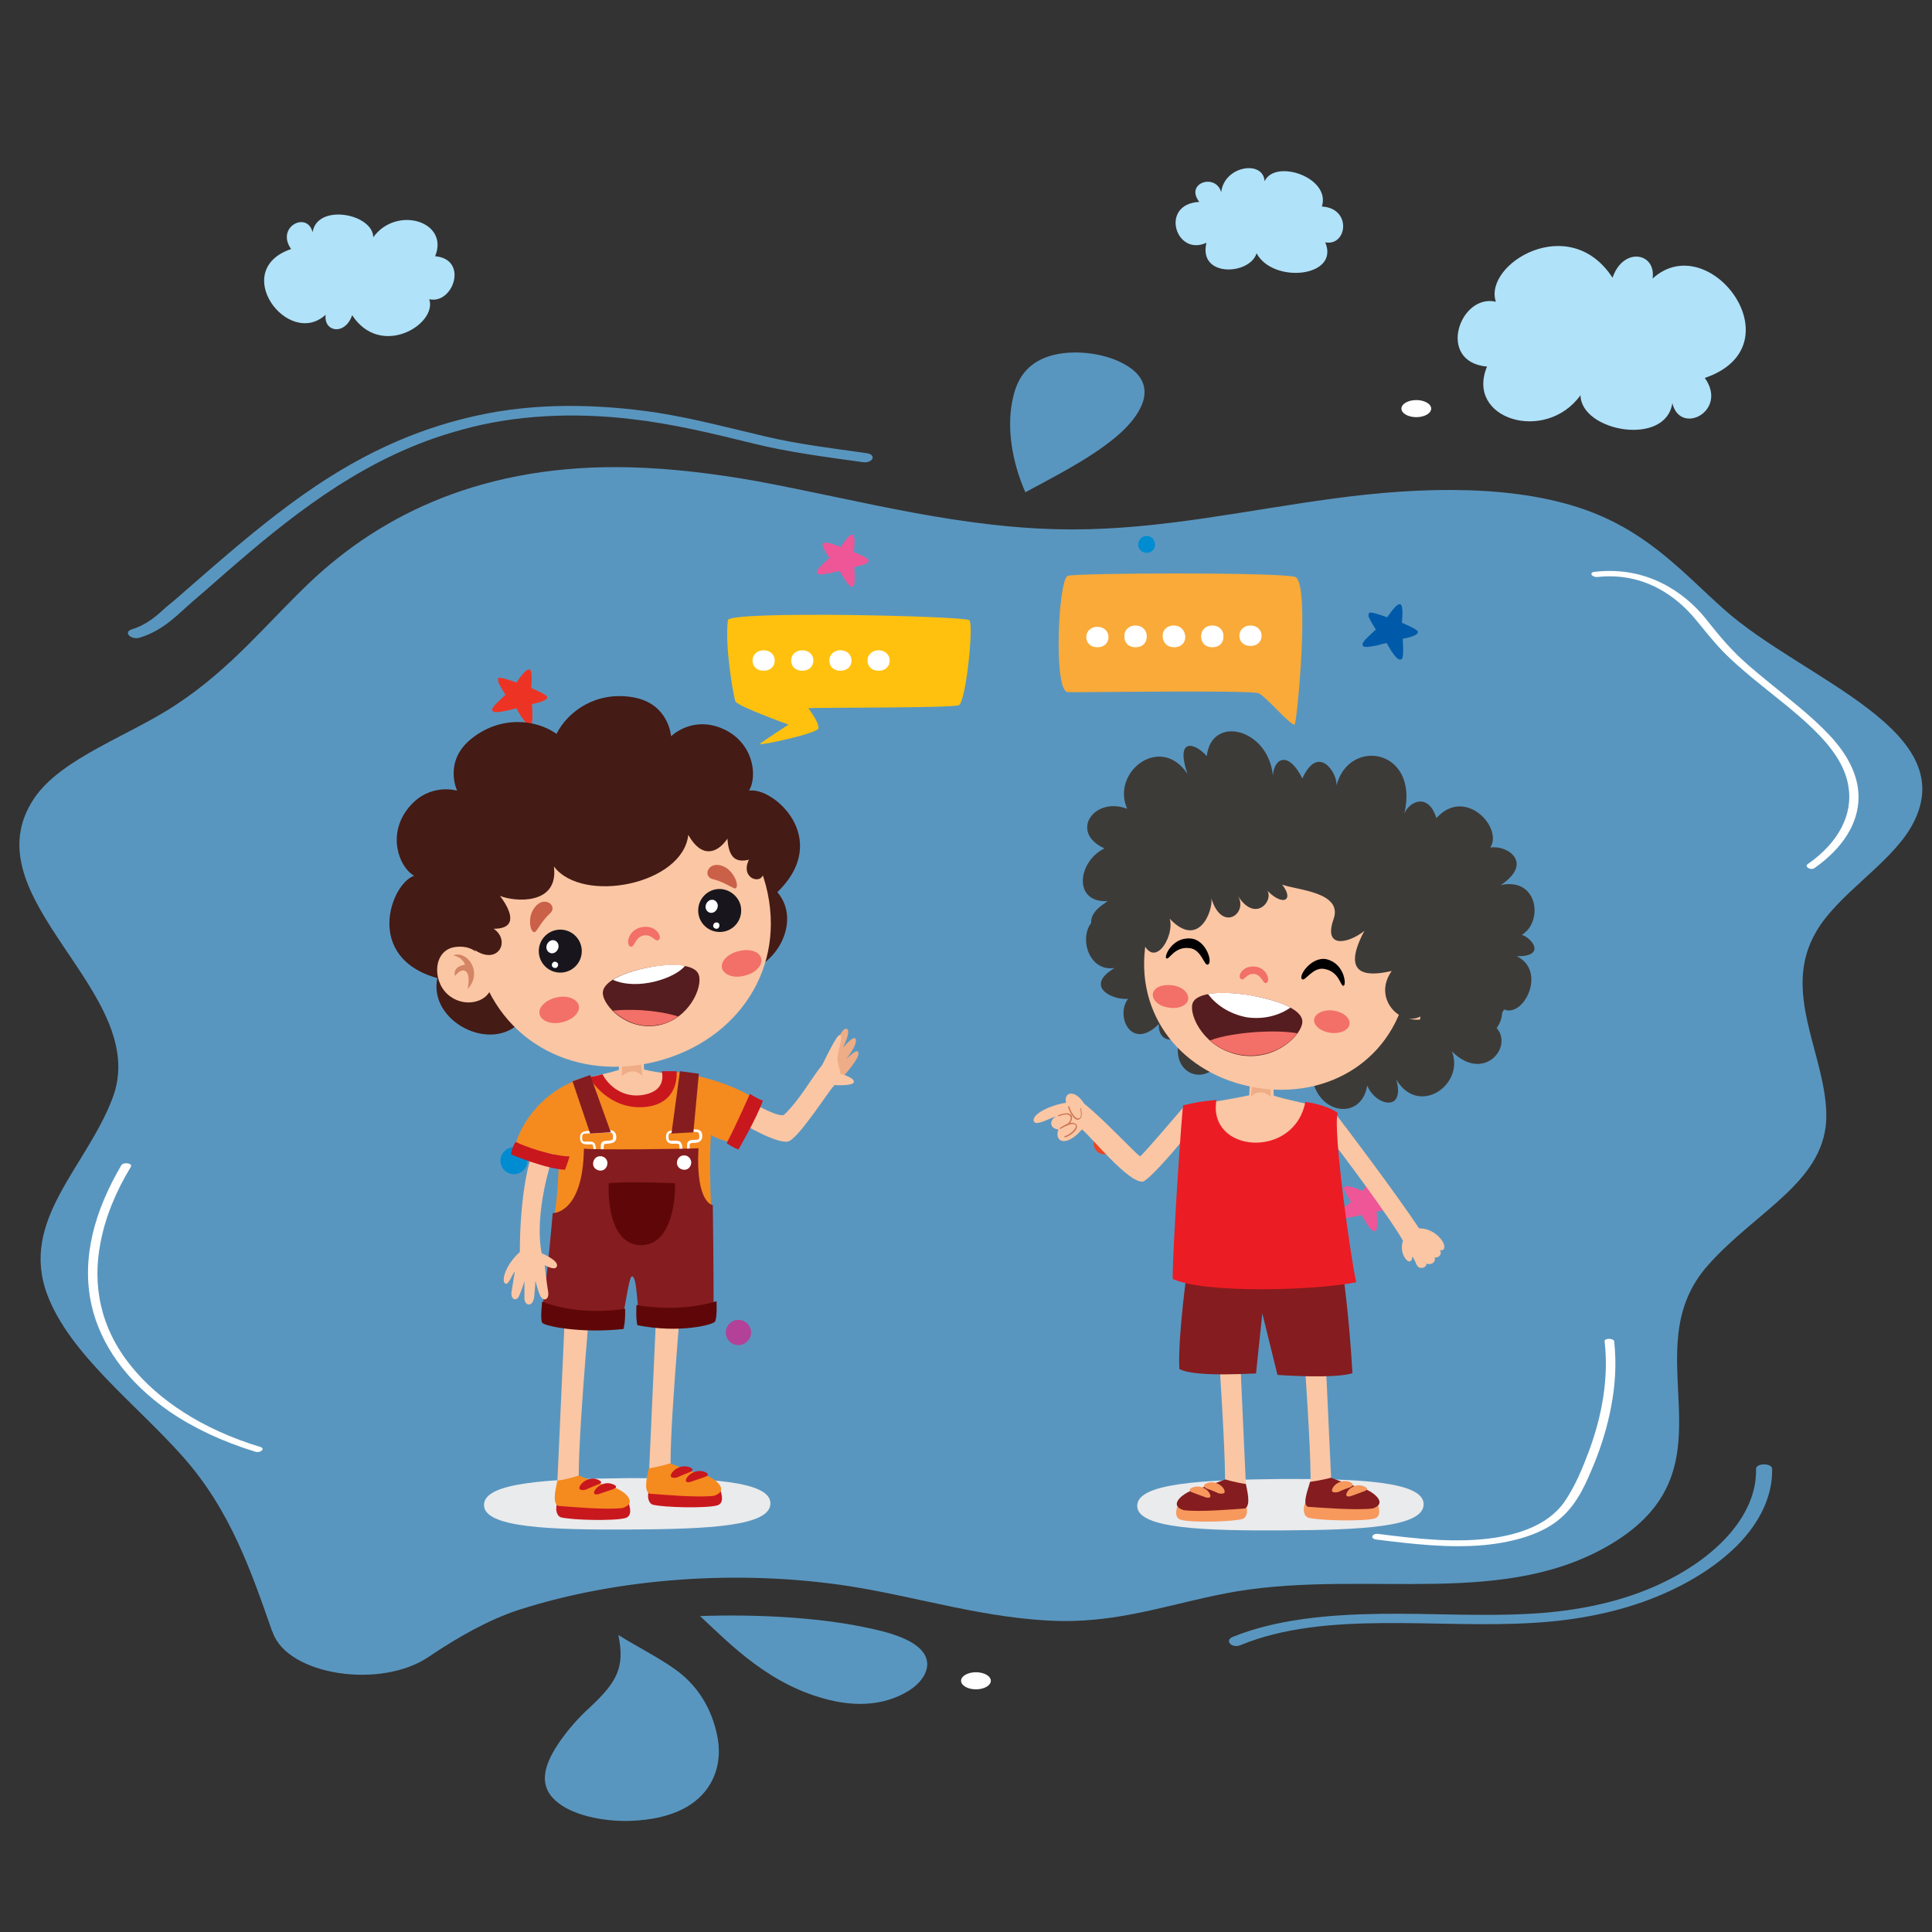 <?xml version="1.0" encoding="utf-8"?>
<!-- Generator: Adobe Illustrator 24.1.2, SVG Export Plug-In . SVG Version: 6.00 Build 0)  -->
<svg version="1.1" id="Layer_1" xmlns="http://www.w3.org/2000/svg" xmlns:xlink="http://www.w3.org/1999/xlink" x="0px" y="0px"
	 viewBox="0 0 400 400" style="enable-background:new 0 0 400 400;" xml:space="preserve">
<rect x="0" y="0" width="400" height="400" fill="#333333" stroke="none"/>
<style type="text/css">
	.st0{display:none;}
	.st1{display:inline;}
	.st2{fill:none;stroke:#DE3B00;stroke-miterlimit:10;}
	.st3{fill:none;stroke:#DE3B00;stroke-width:1;stroke-miterlimit:9.999;}
	.st4{fill:#5996BF;}
	.st5{fill:#FFFFFF;}
	.st6{fill:#B0E2F9;}
	.st7{fill:#EE4423;}
	.st8{fill:#B34197;}
	.st9{fill:#008CD1;}
	.st10{fill:#FCB813;}
	.st11{fill:#EE5697;}
	.st12{fill:#005AA9;}
	.st13{fill:#ED3424;}
	.st14{fill:#EAEBEC;}
	.st15{fill:#F9AA38;}
	.st16{fill:#EEAD86;}
	.st17{fill:#FBC6A4;}
	.st18{fill:#C9171E;}
	.st19{fill:#F58A1F;}
	.st20{fill:#851C1F;}
	.st21{fill:#5F0708;}
	.st22{fill:#441B15;}
	.st23{fill:#D48565;}
	.st24{fill:#F27067;}
	.st25{fill:#551D1F;}
	.st26{fill:#18161C;}
	.st27{fill:#CA6048;}
	.st28{fill:#FFC10E;}
	.st29{fill:#CE7754;}
	.st30{fill:#F7985D;}
	.st31{fill:#EC1C24;}
	.st32{fill:#3D3B38;}
</style>
<g id="Layer_1_1_" class="st0">
	<g class="st1">
		<path class="st2" d="M310.1,199.6c7,21.3,13.3,43.1,13.4,65.5s-6.4,45.6-22,61.7"/>
		<path class="st2" d="M127.6,90.3C87.5,119,61.9,166.8,60.2,216"/>
		<circle class="st2" cx="292.4" cy="30.4" r="5.2"/>
		<circle class="st2" cx="313.2" cy="57.4" r="9.4"/>
		
			<ellipse transform="matrix(0.133 -0.991 0.991 0.133 -251.439 338.99)" class="st3" cx="67.99" cy="313.17" rx="5.2" ry="5.2"/>
		<circle class="st2" cx="208.3" cy="362" r="12.5"/>
	</g>
</g>
<g id="Layer_3">
	<g>
		<path class="st4" d="M130.74,96.76c8.14,0.23,16.9,1.23,26.28,2.92c21.47,4,42.44,9.93,65.02,9.93c18.51,0,36.15-4,54.04-6.39
			c18.01-2.46,38.25-3.08,53.55,2.85c12.21,4.77,19.12,12.78,27.14,19.94c16.41,14.78,50.71,25.32,38.74,45.49
			c-4.57,7.62-15.05,13.7-19.49,21.4c-7.28,12.39,1.85,25.17,2.1,37.72c0.25,13.85-14.31,19.86-24.43,31.25
			c-16.04,17.93,6.17,41.26-19.25,57.27c-22.46,14.09-50.71,5.85-78.22,10.31c-12.46,2.08-23.2,6.39-36.64,6.16
			c-15.18-0.31-29.49-5-43.92-7.24c-22.7-3.46-47.62-1.69-68.23,4.93c-6.17,2-12.58,5.62-18.51,9.62
			c-9.99,6.93-29.36,3.93-32.45-4.93c0-0.08,0-0.15-0.12-0.23c-4.32-12.32-8.64-25.17-18.63-36.33
			c-9.75-10.93-23.2-21.01-27.88-33.25c-5.92-15.47,8.02-26.48,13.45-40.79c8.39-21.94-30.23-41.41-16.16-62.19
			c5.68-8.31,19.62-12.85,29.36-19.32c11.35-7.47,18.63-16.7,27.51-25.17C79.05,106.38,100.39,95.91,130.74,96.76z"/>
		<path class="st4" d="M58.93,156.18c16.16-12.08,20.11-29.94,42.2-38.33c13.82-5.23,31.59-5.39,47.75-3.69
			c16.16,1.69,31.83,5.08,48.12,6.23c29.12,2.08,58.24-3,87.6-4c18.14-0.62,38.12,0.92,50.34,8.7
			c10.73,6.85,12.83,17.09,23.44,24.09c5.18,3.39,12.21,5.93,15.92,9.93c5.06,5.62,1.97,12.7-3.33,18.24
			c-5.31,5.62-12.58,10.62-16.16,16.63c-7.77,12.78,2.1,27.71-6.42,40.33c-4.81,7.08-14.93,12.55-20.36,19.47
			c-7.28,9.31-5.31,20.01-5.8,30.25c-0.49,10.24-5.18,21.63-20.36,26.86c-13.08,4.46-29.73,2.85-44.17,5.54
			c-10.61,2-19.99,6.23-30.97,6.7c-11.72,0.46-22.46-3.46-33.68-5.46c-32.08-5.93-68.35,3.62-100.18-2.77
			c-16.16-3.23-29.36-10.31-40.72-17.78c-11.72-7.77-22.58-16.7-24.55-27.02c-2.84-14.62,12.46-28.32,15.18-42.95
			c2.59-14.24-9.87-25.48-12.46-38.95C27.6,173.65,45.36,166.26,58.93,156.18z"/>
		<g>
			<g>
				<path class="st5" d="M330.74,119.46c9.87-1.08,16.66,4.31,20.36,8.85c1.85,2.23,3.58,4.46,5.68,6.62
					c1.85,1.92,3.95,3.69,6.05,5.46c8.27,6.85,18.51,13.7,19.86,22.4c0.99,5.77-1.97,11.62-8.39,16.09
					c-0.86,0.54,0.62,1.39,1.36,0.85c5.92-4.16,9.13-9.31,9.13-14.7c0-4.54-2.34-8.93-6.05-12.85c-3.82-4.08-8.64-7.7-13.2-11.47
					c-2.34-1.92-4.69-3.85-6.66-5.93c-2.22-2.23-4.07-4.62-5.92-6.93c-4.19-5.08-11.84-10.7-22.7-9.47
					C328.89,118.46,329.51,119.54,330.74,119.46L330.74,119.46z"/>
			</g>
		</g>
		<g>
			<g>
				<path class="st5" d="M332.22,277.71c0.86,7.54-0.49,15.24-3.21,22.63c-1.36,3.62-2.84,7.31-5.18,10.7
					c-2.71,3.77-7.4,6.23-14.19,7.31c-8.02,1.23-16.41,0.23-24.31-0.77c-1.23-0.15-1.73,0.92-0.49,1.15
					c7.4,0.92,15.05,1.85,22.58,1.15c6.29-0.62,12.09-2.39,15.67-5.54c3.7-3.23,5.31-7.39,6.91-11.16c1.6-3.93,2.84-8,3.58-12.01
					c0.86-4.46,1.11-8.93,0.62-13.47C334.07,277.02,332.1,277.02,332.22,277.71L332.22,277.71z"/>
			</g>
		</g>
		<g>
			<g>
				<path class="st5" d="M25.13,241.23c-5.43,9.24-8.39,19.17-6.17,29.02c1.85,8.08,7.16,15.78,16.16,22.01
					c4.94,3.39,10.98,6.23,17.77,8.31c1.11,0.31,2.1-0.69,0.99-1c-11.97-3.62-21.1-9.7-26.77-16.78
					c-6.42-7.93-8.02-16.86-6.29-25.55c0.99-5.31,3.21-10.62,6.29-15.7C27.47,240.84,25.62,240.54,25.13,241.23L25.13,241.23z"/>
			</g>
		</g>
		<g>
			<g>
				<path class="st4" d="M28.95,132.01c5.06-1.54,8.02-5,11.1-7.62c3.08-2.62,6.05-5.31,9.13-7.93
					c6.42-5.54,13.08-10.93,20.73-15.86c7.4-4.7,15.67-8.93,25.66-11.62c10.98-3.08,23.2-3.62,35.04-2.23c8.76,1,16.9,3,25.05,5
					c7.4,1.85,15.18,2.85,22.95,3.93c2.1,0.31,2.96-1.54,0.86-1.85c-7.03-1-14.19-1.85-20.97-3.46c-7.53-1.77-14.68-3.69-22.46-4.93
					c-12.34-1.85-25.29-2.08-37.38,0.62c-21.1,4.62-36.03,15.78-48.74,26.32c-3.58,3-7.03,6-10.49,9.01
					c-1.6,1.39-3.21,2.85-4.94,4.23c-1.97,1.77-3.95,3.69-7.28,4.7C25.5,130.93,27.1,132.55,28.95,132.01L28.95,132.01z"/>
			</g>
		</g>
		<ellipse class="st5" cx="202.06" cy="347.99" rx="3.08" ry="1.77"/>
		<ellipse class="st5" cx="293.23" cy="84.6" rx="3.08" ry="1.77"/>
		<g>
			<g>
				<path class="st4" d="M256.84,340.6c17.77-7.31,40.84-3.31,60.83-4.62c9.13-0.54,17.77-2.31,25.29-5.39
					c6.79-2.77,12.58-6.47,16.78-10.7c4.69-4.77,7.28-10.24,7.16-15.78c0-1.23-3.33-1.23-3.33,0c0.25,9.54-8.27,18.86-21.47,24.55
					c-7.16,3.08-15.55,4.85-24.31,5.39c-10.73,0.69-21.47-0.08-32.2,0.08c-10.61,0.15-21.47,1.15-30.35,4.77
					C253.38,339.67,255.11,341.37,256.84,340.6L256.84,340.6z"/>
			</g>
		</g>
		<path class="st4" d="M236.6,83.29c1.11-3.31-0.12-6.62-6.05-8.93c-3.7-1.39-8.88-1.92-13.08-0.69c-5.18,1.54-6.91,5.23-7.65,8.31
			c-1.6,6.31-0.25,13.78,2.47,19.94C221.55,96.91,234.01,90.75,236.6,83.29z"/>
		<path class="st4" d="M147.03,369.38c-2.47,4.16-7.53,7.31-16.66,7.62c-5.68,0.15-12.09-1.23-15.3-4.16
			c-4.19-3.69-1.73-8.47,0.74-12.16c1.73-2.46,3.82-4.93,6.29-7.16c5.8-5.39,7.28-8.47,5.92-15.01c3.82,2.39,8.14,4.54,11.72,7.08
			c5.55,3.93,8.02,9.47,8.88,14.47C149.13,363.07,148.76,366.46,147.03,369.38z"/>
		<path class="st4" d="M171.83,351.99c5.43,1.31,11.23,1.15,16.16-1.85c3.08-1.85,4.81-4.77,3.58-7.31
			c-1.6-3.31-7.53-4.93-12.58-5.93c-10.36-2.16-23.2-2.69-34.05-2.31C151.59,340.83,159.61,349.06,171.83,351.99z"/>
	</g>
</g>
<g id="Layer_2_1_">
	<g>
		<g>
			<g>
				<path class="st6" d="M307.87,75.9c-10.55-0.96-5.67-15.18,1.83-13.43c-2.62-7.76,15.18-18.75,24.16-4.97
					c2.18-6.45,9.07-5.23,8.29,0.17c11.77-10.73,30.26,13.95,10.81,20.58c4.88,6.8-5.06,12.04-6.72,5.23
					c-1.4,9.07-18.93,5.84-19.01-1.66C319.99,91.86,303.33,86.8,307.87,75.9z"/>
				<path class="st6" d="M90.09,53.05c6.98,0.61,3.75,10.03-1.22,8.9c1.74,5.15-10.03,12.38-15.96,3.31
					c-1.48,4.27-5.93,3.49-5.49-0.09c-7.76,7.06-19.97-9.24-7.15-13.61c-3.23-4.54,3.31-7.94,4.45-3.49
					c0.96-6.02,12.47-3.84,12.56,1.05C82.07,42.5,93.06,45.81,90.09,53.05z"/>
				<path class="st6" d="M273.68,42.76c6.28,0.35,5.23,8.29,0.7,7.41c3.05,7.24-10.81,8.63-14.22,2.27
					c-1.4,4.54-12.12,5.06-10.38-2.18c-6.37,2.97-9.77-8.02-1.48-8.46c-3.05-3.92,3.4-6.02,4.54-2.01c0.61-5.49,8.72-6.72,8.98-2.27
					C264,32.82,275.6,36.74,273.68,42.76z"/>
			</g>
			<g>
				<ellipse class="st7" cx="228.68" cy="236.73" rx="2.27" ry="2.27"/>
				<path class="st8" d="M150.27,275.71c-0.09,1.48,1.05,2.7,2.44,2.79s2.7-1.05,2.79-2.44c0.09-1.48-1.05-2.7-2.44-2.79
					C151.58,273.18,150.36,274.31,150.27,275.71z"/>
				<path class="st9" d="M103.61,240.13c-0.09,1.57,1.13,2.88,2.62,2.97c1.57,0.09,2.88-1.13,2.97-2.62
					c0.09-1.57-1.13-2.88-2.62-2.97C105.01,237.42,103.7,238.64,103.61,240.13z"/>
				<path class="st10" d="M99.86,169.22c-0.09,1.66,1.22,3.14,2.88,3.23c1.66,0.09,3.14-1.22,3.23-2.88s-1.22-3.14-2.88-3.23
					S99.95,167.56,99.86,169.22z"/>
				<path class="st9" d="M235.65,112.62c-0.09,0.96,0.7,1.83,1.66,1.83c0.96,0.09,1.83-0.7,1.83-1.66c0-0.96-0.7-1.83-1.66-1.83
					C236.53,110.88,235.74,111.66,235.65,112.62z"/>
				<path class="st11" d="M261.21,239.25c-0.09,0.96,0.7,1.83,1.66,1.83c0.96,0.09,1.83-0.7,1.83-1.66c0-0.96-0.7-1.83-1.66-1.83
					C262.08,237.51,261.3,238.29,261.21,239.25z"/>
				<path class="st11" d="M170.68,112.36c0.44-0.17,2.01,0.35,3.4,0.87c0.17-0.26,0.44-0.7,0.78-1.13c0.96-1.22,1.31-1.4,1.57-1.4
					s0.7,0.09,0.35,3.58c3.05,1.31,3.05,1.57,3.05,1.83c0,0.17,0,0.7-2.97,1.31c0.26,3.75-0.09,3.84-0.26,4.01
					c-0.44,0.17-0.96-0.26-1.83-1.66c-0.35-0.61-0.78-1.22-0.96-1.57c-0.35,0.09-1.13,0.26-1.92,0.44
					c-1.74,0.35-2.27,0.35-2.53,0.17c-0.09-0.09-0.09-0.09-0.17-0.17c-0.17-0.35,0-0.7,1.31-2.01c0.52-0.44,0.96-0.87,1.22-1.13
					c-0.17-0.26-0.44-0.61-0.7-1.05c-0.78-1.4-0.78-1.66-0.7-1.83C170.42,112.53,170.51,112.45,170.68,112.36z"/>
				<path class="st12" d="M283.54,126.84c0.44-0.17,2.18,0.44,3.66,0.96c0.17-0.26,0.52-0.7,0.87-1.22c1.05-1.31,1.4-1.48,1.74-1.48
					c0.26,0,0.78,0.09,0.44,3.84c3.31,1.4,3.31,1.74,3.31,1.92s0,0.78-3.14,1.4c0.26,4.01-0.09,4.19-0.35,4.27
					c-0.52,0.17-1.05-0.35-2.01-1.74c-0.44-0.7-0.78-1.31-0.96-1.66c-0.44,0.09-1.22,0.26-2.09,0.52c-1.83,0.35-2.44,0.35-2.7,0.17
					c-0.09-0.09-0.09-0.09-0.17-0.17c-0.17-0.35,0-0.78,1.4-2.09c0.52-0.52,1.05-0.96,1.31-1.22c-0.17-0.26-0.44-0.7-0.7-1.13
					c-0.87-1.48-0.87-1.74-0.78-2.01C283.36,127.01,283.45,126.92,283.54,126.84z"/>
				<path class="st13" d="M103.26,140.35c0.44-0.17,2.18,0.44,3.66,0.96c0.17-0.26,0.52-0.7,0.87-1.22c1.05-1.31,1.4-1.48,1.74-1.48
					c0.26,0,0.78,0.09,0.44,3.84c3.31,1.4,3.31,1.74,3.31,1.92c0,0.17,0,0.78-3.14,1.4c0.26,4.01-0.09,4.19-0.26,4.27
					c-0.52,0.17-1.05-0.35-2.01-1.74c-0.44-0.7-0.78-1.31-0.96-1.66c-0.44,0.09-1.22,0.35-2.09,0.52c-1.83,0.35-2.44,0.35-2.7,0.17
					c-0.09-0.09-0.09-0.09-0.17-0.17c-0.17-0.35,0-0.78,1.4-2.09c0.52-0.52,1.05-0.96,1.31-1.22c-0.17-0.26-0.44-0.7-0.7-1.13
					c-0.87-1.4-0.87-1.74-0.78-2.01C103,140.44,103.09,140.35,103.26,140.35z"/>
				<path class="st11" d="M278.65,245.62c0.44-0.17,2.09,0.35,3.49,0.96c0.17-0.26,0.44-0.7,0.78-1.13c0.96-1.31,1.4-1.4,1.66-1.4
					s0.7,0.09,0.35,3.66c3.14,1.31,3.14,1.66,3.14,1.83s0,0.7-3.05,1.31c0.26,3.84-0.09,3.92-0.26,4.01
					c-0.44,0.17-1.05-0.26-1.92-1.74c-0.44-0.61-0.78-1.31-0.96-1.57c-0.35,0.09-1.22,0.26-2.01,0.44
					c-1.74,0.35-2.35,0.35-2.62,0.17c-0.09,0-0.09-0.09-0.17-0.17c-0.17-0.35,0-0.78,1.31-2.01c0.52-0.44,0.96-0.87,1.31-1.13
					c-0.17-0.26-0.44-0.7-0.7-1.13c-0.78-1.4-0.78-1.66-0.78-1.92C278.48,245.8,278.56,245.71,278.65,245.62z"/>
				<path class="st11" d="M115.21,265.16c0.44-0.17,2.09,0.44,3.49,0.87c0.17-0.26,0.44-0.7,0.78-1.13c0.96-1.31,1.4-1.4,1.66-1.4
					s0.7,0.09,0.35,3.66c3.14,1.31,3.14,1.66,3.14,1.83s0,0.7-2.97,1.31c0.26,3.84-0.09,3.92-0.26,4.01
					c-0.44,0.17-1.05-0.26-1.92-1.74c-0.44-0.61-0.78-1.31-0.96-1.57c-0.35,0.09-1.13,0.26-2.01,0.44
					c-1.74,0.35-2.35,0.35-2.62,0.17c-0.09,0-0.09-0.09-0.17-0.17c-0.17-0.35,0-0.78,1.31-2.01c0.52-0.44,1.05-0.87,1.31-1.13
					c-0.17-0.26-0.44-0.7-0.7-1.13c-0.78-1.4-0.78-1.74-0.78-1.92C114.95,265.24,115.04,265.16,115.21,265.16z"/>
				<path class="st10" d="M273.07,267.6c0.35,0.26,0.78,2.01,1.05,3.49c0.35,0,0.87,0,1.4,0.09c1.57,0.17,1.92,0.44,2.01,0.7
					c0.09,0.26,0.26,0.7-2.88,2.27c0.52,3.31,0.26,3.49,0.09,3.66c-0.17,0.17-0.61,0.35-2.7-1.92c-3.14,2.18-3.4,2.01-3.58,1.83
					c-0.44-0.26-0.26-1.05,0.44-2.53c0.35-0.7,0.7-1.31,0.87-1.66c-0.26-0.26-0.87-0.87-1.4-1.48c-1.22-1.31-1.48-1.83-1.48-2.09
					c0-0.09,0-0.17,0.09-0.17c0.17-0.35,0.61-0.44,2.44,0.09c0.7,0.17,1.31,0.35,1.66,0.52c0.09-0.26,0.35-0.7,0.61-1.13
					c0.78-1.4,1.05-1.57,1.22-1.66C272.89,267.42,272.98,267.51,273.07,267.6z"/>
			</g>
		</g>
	</g>
</g>
<path class="st14" d="M235.45,311.79c0,4.71,13.95,5.15,30.26,5.06c16.4-0.09,29.04-0.7,29.04-5.41c0-4.71-13.34-5.32-29.65-5.23
	C248.79,306.38,235.36,307.08,235.45,311.79z"/>
<g>
	<path class="st15" d="M268.03,150.01c0.49-0.08,3.28-29.48,0.12-30.56c-3.16-1-45.01-0.85-47.08-0.23
		c-1.95,0.62-3.04,23.92,0,24.08c2.07,0.08,37.96-0.46,39.54,0.23C262.19,144.3,267.18,150.24,268.03,150.01z"/>
</g>
<g>
	<path class="st14" d="M100.21,311.61c0,4.71,13.95,5.15,30.26,5.06c16.4-0.09,29.04-0.7,29.04-5.41c0-4.71-13.34-5.32-29.65-5.23
		C113.47,306.2,100.12,306.9,100.21,311.61z"/>
	<g>
		<g>
			<g>
				<path class="st16" d="M171.81,225.44l2.88-2.7c0,0,3.92-4.27,2.88-5.06c-0.44-0.35-2.44,1.66-2.44,1.66s2.79-3.4,1.92-4.36
					c-0.52-0.44-2.53,1.92-2.53,1.92s1.57-3.05,0.96-3.75c-0.87-0.96-2.18,2.44-2.18,2.44l-4.62,7.85L171.81,225.44z"/>
				<path class="st17" d="M174.08,214.45c0.35,0.61-0.52,2.62-0.7,4.8c0,0.78,0.52,2.01,0.61,3.05c0,0,2.97,0.78,2.79,1.74
					c-0.17,0.87-4.01,0.61-4.01,0.61c-1.48,1.57-7.59,11.34-9.68,11.69c-2.35,0.44-9.33-3.58-9.86-4.1c0-0.35,2.09-3.66,2.27-4.01
					c1.22,0.61,6.02,3.31,6.89,2.53c3.31-3.23,5.58-7.5,7.85-10.29C173.03,214.8,173.73,213.84,174.08,214.45z"/>
			</g>
			<g>
				<path class="st17" d="M141.2,266.96c0,0-3.14,34.71-2.18,38.72c-2.01,1.48-4.62-1.4-4.62-1.4l1.66-36.72L141.2,266.96z"/>
				<g>
					<g>
						<path class="st18" d="M134.75,307.86c-0.78,0.87-0.87,3.14,0.35,3.66c2.44,0.61,11.08,0.78,13.34,0.17
							c2.35-0.61,0-4.71,0-4.71L134.75,307.86z"/>
						<path class="st19" d="M134.31,304.02c-0.17,1.13-1.22,4.54,0.17,5.23c2.53,0.17,9.77,0.87,13.34,0.44
							c3.66-1.22-0.35-4.1-2.44-4.45c-2.18-0.44-6.63-2.27-6.63-2.27S136.84,303.59,134.31,304.02z"/>
					</g>
					<path class="st18" d="M141.81,303.59c-1.13-0.09-2.53,0.78-2.88,1.66c-0.35,0.87,0.87,0.78,1.31,0.61
						c0.44-0.17,1.13-0.52,2.53-1.05C144.25,304.28,142.77,303.59,141.81,303.59z"/>
					<path class="st18" d="M144.95,304.55c-1.13-0.09-2.53,0.78-2.88,1.66c-0.35,0.87,0.7,0.7,1.13,0.52
						c0.44-0.17,1.31-0.44,2.79-0.96C147.39,305.24,145.82,304.55,144.95,304.55z"/>
				</g>
			</g>
			<g>
				<path class="st17" d="M122.19,269.57c0,0-3.14,34.71-2.18,38.72c-2.01,1.48-4.62-1.4-4.62-1.4l1.66-36.72L122.19,269.57z"/>
				<g>
					<g>
						<path class="st18" d="M115.74,310.48c-0.78,0.87-0.87,3.14,0.35,3.66c2.44,0.61,11.08,0.78,13.34,0.17
							c2.35-0.61,0-4.71,0-4.71L115.74,310.48z"/>
						<path class="st19" d="M115.39,306.55c-0.17,1.13-1.22,4.54,0.17,5.23c2.53,0.17,9.77,0.87,13.34,0.44
							c3.66-1.22-0.35-4.1-2.44-4.45c-2.18-0.44-6.63-2.27-6.63-2.27S117.83,306.2,115.39,306.55z"/>
					</g>
					<path class="st18" d="M122.89,306.12c-1.13-0.09-2.53,0.78-2.88,1.66c-0.35,0.87,0.87,0.78,1.31,0.61
						c0.44-0.17,1.13-0.52,2.53-1.05C125.33,306.9,123.76,306.2,122.89,306.12z"/>
					<path class="st18" d="M125.94,307.08c-1.13-0.09-2.53,0.78-2.88,1.66c-0.35,0.87,0.7,0.7,1.13,0.52
						c0.44-0.17,1.31-0.44,2.79-0.96C128.38,307.77,126.9,307.16,125.94,307.08z"/>
				</g>
			</g>
			<g>
				<g>
					<g>
						<g>
							<path class="st17" d="M122.01,223c0,0,3.66-0.7,6.1-1.48c0.17-2.44-0.44-5.23-0.44-5.23l5.23-0.52c0,0,0.44,4.01,0.44,5.67
								c3.31,0.78,6.28,0.96,6.28,0.96s3.23,10.64-8.2,10.47C128.47,232.86,121.67,227.71,122.01,223z"/>
						</g>
					</g>
				</g>
				<path class="st16" d="M128.82,219.69l-0.09,3.14c0,0,2.09-2.18,4.27-0.09c-0.35-3.14-0.44-3.92-0.44-3.92L128.82,219.69z"/>
			</g>
			<g>
				<g>
					<path class="st19" d="M115.65,240.27c-1.4-0.61-5.67-0.35-8.9-3.4c1.05-3.84,4.71-9.68,11.25-12.65
						c2.01-1.31,4.19-1.13,4.54-1.13c1.57,5.23,16.13,7.76,15.96-1.13c3.84-0.09,12.56,2.18,17.18,5.15c0.17,1.05-2.7,7.67-3.4,9.59
						c-1.13-0.17-3.92-0.87-5.06-1.74c-0.52,5.15,0.09,17.01,0.09,17.01c-18.23,0.17-32.88,1.31-32.88,1.31
						C114.86,252.57,115.74,244.89,115.65,240.27z"/>
					<g>
						<path class="st18" d="M152.89,238c0,0,3.75-6.45,5.06-10.12c-1.05-0.35-2.7-1.4-2.7-1.4s-2.7,6.19-4.8,10.2
							C151.67,237.57,152.89,238,152.89,238z"/>
					</g>
					<path class="st18" d="M137.02,221.78c0.35,1.57,0.26,4.36-4.27,4.97c-4.45,0.52-7.15-2.62-8.02-4.36
						c-1.22,0.44-2.79,0.61-2.79,0.61s3.84,6.89,11.6,6.19c7.33-0.7,6.54-7.41,6.54-7.41H137.02z"/>
				</g>
			</g>
			<g>
				<g>
					<path class="st5" d="M124.63,238.35c-0.17,0-0.26-0.09-0.26-0.26c0-0.7,0-1.22,0.17-1.48c0.26-0.35,0.61-0.44,1.31-0.44
						c1.05-0.09,1.13-0.26,1.05-0.87c0-0.78-0.26-0.87-1.05-0.78l-4.36,0.17c-0.78,0-0.96,0.09-0.96,0.87c0,0.7,0.09,0.87,1.13,0.78
						c0.7,0,1.13,0,1.4,0.35c0.26,0.26,0.26,0.78,0.35,1.48c0,0.17-0.09,0.26-0.26,0.26c-0.17,0-0.26-0.09-0.26-0.26
						c0-0.52-0.09-0.96-0.17-1.13c-0.09-0.09-0.35-0.17-0.87-0.09c-0.7,0-1.13-0.09-1.4-0.35c-0.26-0.26-0.35-0.52-0.35-0.96
						c0-0.7,0.09-1.4,1.48-1.48l4.36-0.17c1.4-0.09,1.57,0.7,1.66,1.31c0,0.44,0,0.7-0.26,0.96c-0.26,0.35-0.7,0.44-1.4,0.52
						c-0.52,0-0.78,0.09-0.87,0.17c-0.09,0.17-0.09,0.61-0.09,1.13C124.89,238.18,124.72,238.35,124.63,238.35z"/>
					<polygon class="st20" points="126.46,234.43 122.19,234.69 118.53,223.87 122.19,222.57 					"/>
				</g>
				<g>
					<path class="st5" d="M141.03,238.26c0.17,0,0.26-0.17,0.26-0.26c0-0.7-0.09-1.22-0.35-1.48c-0.26-0.35-0.7-0.35-1.4-0.35
						c-1.05,0.09-1.13-0.09-1.13-0.78c0-0.78,0.17-0.87,0.96-0.87l4.36-0.17c0.78,0,0.96,0,1.05,0.78c0,0.7,0,0.87-1.05,0.87
						c-0.7,0-1.05,0.09-1.31,0.44c-0.26,0.35-0.17,0.78-0.17,1.48c0,0.17,0.17,0.26,0.26,0.26c0.17,0,0.26-0.17,0.26-0.26
						c0-0.52,0-0.96,0.09-1.13c0.09-0.09,0.35-0.17,0.87-0.17c0.7,0,1.13-0.17,1.4-0.52c0.26-0.35,0.26-0.61,0.26-0.96
						c0-0.7-0.26-1.4-1.66-1.31l-4.36,0.17c-1.4,0.09-1.48,0.78-1.48,1.48c0,0.44,0.09,0.7,0.35,0.96c0.26,0.26,0.7,0.44,1.4,0.35
						c0.52,0,0.78,0,0.87,0.09c0.17,0.17,0.17,0.61,0.17,1.13C140.77,238.18,140.85,238.26,141.03,238.26z"/>
					<polygon class="st20" points="139.02,234.69 143.56,234.43 144.69,222.3 140.77,221.78 					"/>
				</g>
				<path class="st20" d="M114.43,251.17c0,0-1.05,12.91-2.18,19.71c1.31,1.13,10.12,4.19,16.31,2.44c0.61-0.17,1.57-9.07,2.27-9.07
					c1.31,0,0.87,8.63,2.09,8.9c6.45,1.31,13.17-0.7,14.83-2.27c0-8.46-0.17-21.37-0.17-21.37s-3.58-0.35-2.97-11.77
					c-3.92,0.17-20.84,0.35-23.72,0.09C120.71,251.35,114.43,251.17,114.43,251.17z"/>
				<path class="st21" d="M139.72,244.98c0.17,1.57-0.09,12.99-7.15,12.82c-6.98-0.26-6.63-11.69-6.54-12.82
					C130.04,244.54,139.72,244.98,139.72,244.98z"/>
				<path class="st21" d="M148.35,269.4c0,0,0.17,3.58-0.35,4.27c-0.52,0.61-7.24,2.44-16.05,0.7c-0.35-1.48-0.17-4.19-0.17-4.19
					S140.16,271.93,148.35,269.4z"/>
				<path class="st21" d="M112.25,269.49c0,0-0.44,3.66,0,4.36c0.44,0.7,7.94,2.27,16.83,1.31c0.44-1.48,0.35-4.19,0.35-4.19
					S120.18,272.63,112.25,269.49z"/>
				<path class="st5" d="M125.76,240.79c0,0.87-0.61,1.57-1.4,1.57c-0.87,0-1.57-0.61-1.57-1.4c0-0.87,0.61-1.57,1.4-1.57
					C125.07,239.31,125.76,240.01,125.76,240.79z"/>
				<path class="st5" d="M143.12,240.62c0,0.87-0.61,1.57-1.4,1.57c-0.87,0-1.57-0.61-1.57-1.4c0-0.87,0.61-1.57,1.4-1.57
					C142.34,239.14,143.03,239.75,143.12,240.62z"/>
			</g>
			<g>
				<g>
					<path class="st17" d="M110.42,238.18c-1.13,2.62-2.79,10.12-2.79,21.02c-3.05,2.79-3.75,5.84-3.14,6.45
						c0.78,0.78,1.57-2.01,2.09-2.35c0,0.09-0.61,3.66-0.7,4.36c-0.09,1.4,1.05,1.83,1.57,0.7c0.44-0.96,1.13-2.97,1.13-3.14
						c0,0.09,0,3.05,0,3.58c0,1.57,1.74,1.92,2.01-0.26c0.17-1.48,0.26-3.4,0.26-3.31c0.09,0.09,0.52,2.09,0.96,2.97
						c0.7,1.48,2.01,0.87,1.66-0.87c-0.26-1.4-0.7-5.41-0.7-5.41s2.18,1.31,2.53,0.26c0.44-1.22-3.14-2.7-3.14-2.7
						s-1.92-7.06,2.44-20.58C113.12,238.79,111.03,238.53,110.42,238.18z"/>
				</g>
			</g>
			<g>
				<g>
					<path class="st18" d="M105.88,239.05c0,0,7.15,2.97,11.08,3.14c0.44-0.96,0.96-2.79,0.96-2.79c-1.74,0.09-6.8-0.96-11.16-2.97
						C105.97,237.57,105.71,239.05,105.88,239.05z"/>
				</g>
			</g>
		</g>
		<g>
			<path class="st22" d="M155.07,163.7c1.92-3.23,0.78-10.38-5.84-12.99c-6.19-2.44-10.29,1.74-10.29,1.74s-0.44-6.89-8.02-8.11
				c-7.41-1.22-13.26,2.79-15.7,7.59c-4.36-3.05-11.51-3.75-17.44,0.87c-6.1,4.71-3.14,10.9-3.14,10.9s-5.67-1.74-9.94,3.4
				c-4.62,5.49-2.18,12.38,1.05,14.22c-4.8,1.57-10.47,16.92,4.8,21.19c-1.92,8.98,11.34,15.79,17.44,8.81
				c4.36,3.14,13.08,3.92,22.68,2.09l0,0h0.09h0.09l0,0c9.33-2.97,16.66-7.85,18.93-12.65c8.72,3.23,17.18-9.07,11.16-16.05
				C172.34,173.64,160.04,162.82,155.07,163.7z"/>
			<path class="st17" d="M98.9,199.1c4.54,17.09,20.84,24.94,37.33,20.58c16.48-4.36,26.77-19.27,22.33-36.37
				c-4.54-17.09-21.37-26.86-37.76-22.5C104.22,165.18,94.37,182.01,98.9,199.1z"/>
			<g>
				<path class="st17" d="M100.04,198.93c0,0-1.31-3.4-5.67-2.88c-4.62,0.52-4.97,6.8-1.74,9.77s8.2,1.83,9.07-1.31L100.04,198.93z"
					/>
				<path class="st23" d="M93.84,197.8c2.79-1.13,6.28,3.4,2.97,6.98c0.87-4.01-0.96-4.88-2.62-2.7c-0.26-1.22,0.35-2.09,2.09-2.35
					C95.76,198.15,93.84,197.8,93.84,197.8z"/>
			</g>
			<path class="st24" d="M130.47,195.96c0.96,0.35,0.87-1.83,2.7-2.27c1.92-0.44,2.62,1.74,3.31,0.78c0.61-0.7-0.87-3.23-3.92-2.44
				C129.95,192.74,129.6,195.62,130.47,195.96z"/>
			<g>
				<g>
					<g>
						<path class="st25" d="M144.69,201.9c-0.7-2.44-5.93-2.44-10.55-1.57s-9.51,2.79-9.33,5.41c0.17,2.53,4.97,7.76,11.51,6.54
							C142.77,210.97,145.48,204.34,144.69,201.9z"/>
						<path class="st24" d="M136.32,212.19c1.57-0.26,2.97-0.96,4.1-1.74c-2.18-0.7-4.97-1.13-7.67-1.31
							c-2.01-0.09-4.01-0.09-5.84,0.09C128.99,211.23,132.31,212.97,136.32,212.19z"/>
						<path class="st5" d="M141.81,199.98c-2.09-0.44-4.97-0.17-7.67,0.35c-2.7,0.52-5.49,1.4-7.24,2.53
							C131.96,205.12,139.72,202.59,141.81,199.98z"/>
					</g>
				</g>
			</g>
			<g>
				<ellipse class="st26" cx="116" cy="196.92" rx="4.45" ry="4.45"/>
				<path class="st5" d="M115.65,195.88c0,0.7-0.52,1.4-1.22,1.48c-0.7,0.09-1.31-0.52-1.31-1.22s0.52-1.4,1.22-1.48
					C115.04,194.57,115.65,195.18,115.65,195.88z"/>
				<path class="st5" d="M115.56,199.72c0,0.35-0.26,0.7-0.61,0.7s-0.7-0.26-0.7-0.61c0-0.35,0.26-0.7,0.61-0.7
					C115.21,199.1,115.56,199.37,115.56,199.72z"/>
			</g>
			<g>
				<path class="st26" d="M153.41,187.85c0.35,2.44-1.31,4.71-3.75,5.06c-2.44,0.35-4.71-1.31-5.06-3.75
					c-0.35-2.44,1.31-4.71,3.75-5.06C150.71,183.75,153.06,185.5,153.41,187.85z"/>
				<path class="st5" d="M148.61,187.51c0,0.7-0.52,1.4-1.22,1.48c-0.7,0.09-1.31-0.52-1.31-1.22s0.52-1.4,1.22-1.48
					C148,186.2,148.61,186.81,148.61,187.51z"/>
				<path class="st5" d="M148.96,191.6c0,0.35-0.26,0.7-0.61,0.7c-0.35,0-0.7-0.26-0.7-0.61c0-0.35,0.26-0.7,0.61-0.7
					C148.7,190.91,148.96,191.26,148.96,191.6z"/>
			</g>
			<path class="st24" d="M119.83,208.17c0.35,1.4-1.22,2.97-3.49,3.49c-2.27,0.52-4.27-0.26-4.62-1.66
				c-0.35-1.4,1.22-2.97,3.49-3.49C117.39,205.99,119.49,206.78,119.83,208.17z"/>
			<path class="st24" d="M157.6,198.41c0.35,1.4-1.13,3.05-3.4,3.58c-2.18,0.61-4.27-0.09-4.71-1.48c-0.35-1.4,1.13-3.05,3.4-3.58
				C155.16,196.31,157.25,197.01,157.6,198.41z"/>
			<path class="st27" d="M110.42,188.29c1.92-3.23,5.23-0.87,3.49,0.78c-1.92,1.74-2.79,3.92-3.23,3.92
				C109.72,193.09,109.28,190.03,110.42,188.29z"/>
			<path class="st27" d="M150.18,179.57c-3.31-1.83-4.97,1.83-2.62,2.44c2.53,0.61,4.36,2.09,4.71,1.92
				C153.15,183.49,152.02,180.62,150.18,179.57z"/>
			<path class="st22" d="M153.41,166.92c-7.76-10.64-20.32-14.04-36.37-7.94c-10.99,4.19-17.18,14.13-18.93,19.36
				c-3.58,10.9,0.26,18.4,0.26,18.4c4.8,3.14,7.41-2.01,3.84-4.45c5.23,0,3.49-3.92,1.31-6.8c2.97,1.22,12.21,2.01,11.16-6.1
				c5.93,7.85,26.69,3.75,27.82-6.54c2.79,4.97,6.02,3.84,8.11,0.78c0.26,4.19,1.92,4.97,4.45,4.36c-1.92,3.92,2.7,5.32,2.97,2.79
				C158.12,180.79,158.56,173.81,153.41,166.92z"/>
		</g>
	</g>
</g>
<g>
	<path class="st28" d="M150.71,128.4c0.26-2.01,49.01-0.85,49.97,0c0.96,0.85-0.7,17.06-2.18,17.6c-1.4,0.62-29.48,0.46-31.14,0.62
		c0.52,0.77,2.27,3.09,2.09,4.17c-0.17,1.08-12.56,3.7-12.12,3.24s5.93-4.01,5.93-4.01s-10.29-3.7-10.99-4.78
		C151.84,144.22,150.01,133.49,150.71,128.4z"/>
</g>
<g>
	<g>
		<g>
			<g>
				<g>
					<g>
						<path class="st17" d="M245.13,229.11c0,0-8.46,9.94-9.07,10.29c-0.61-0.17-7.24-7.41-11.6-10.9
							c-1.83-2.97-4.27-2.53-3.75-0.17c-2.44,0.26-6.72,2.01-6.72,3.58c0.09,1.57,3.31-0.44,4.71-0.78c-1.4,0.61-1.57,2.53,0.44,2.7
							c-0.96,2.44,1.48,3.92,4.88,0c2.01,1.66,9.59,11.08,12.56,10.81c1.31-0.09,11.08-11.34,11.16-12.91
							C247.14,230.41,245.13,229.11,245.13,229.11z"/>
						<path class="st29" d="M222.98,233.03c0,0.09,0,0.26,0,0.35c-0.17,0.87-1.66,1.92-2.44,2.09c-0.09,0-0.17,0-0.17-0.09
							s0-0.17,0.09-0.17c0.78-0.17,2.09-1.22,2.27-1.92c0.09-0.17,0-0.35-0.17-0.44c-0.61-0.52-2.35,0.52-2.97,0.87
							c-0.09,0-0.17,0-0.17,0c0-0.09,0-0.17,0-0.17c0.26-0.17,2.35-1.66,3.23-0.87C222.89,232.77,222.89,232.94,222.98,233.03z"/>
						<path class="st29" d="M221.93,231.29c0.17,0.87-0.87,1.74-0.96,1.74s-0.17,0-0.17,0c0-0.09,0-0.17,0-0.17s1.22-0.87,0.78-1.74
							c-0.35-0.7-1.83-0.26-2.35,0c-0.09,0-0.17,0-0.17-0.09s0-0.17,0.09-0.17s2.09-0.87,2.7,0.09
							C221.93,231.02,221.93,231.11,221.93,231.29z"/>
						<path class="st29" d="M223.85,229.72c0.09,0.26,0.26,1.22-0.09,1.74c-0.09,0.17-0.26,0.26-0.44,0.35
							c-1.05,0.26-2.01-1.92-2.18-2.62c0-0.09,0-0.17,0.09-0.17s0.17,0,0.17,0.09c0.17,0.78,1.13,2.62,1.92,2.44
							c0.17,0,0.26-0.09,0.35-0.26c0.26-0.44,0.09-1.31,0-1.66c0-0.09,0-0.17,0.09-0.17s0.17,0,0.17,0.09
							C223.76,229.63,223.85,229.63,223.85,229.72z"/>
					</g>
				</g>
				<g>
					<g>
						<g>
							<path class="st17" d="M276.62,230.76c1.66,2.09,12.56,16.57,17.18,23.55c3.14,0,5.15,2.62,5.23,3.66
								c0.09,1.13-0.87,0.87-0.87,0.87s0.35,0.61-0.09,1.13s-1.05,0.35-1.05,0.35s0.35,0.87-0.61,1.31c-0.44,0.17-1.05,0-1.05,0
								s-0.09,0.87-1.05,0.87c-1.22,0.09-1.13-1.66-1.92-2.27c-0.35-0.35,0.35,0.35-0.35,0.87c-0.61,0.52-2.44-1.66-1.57-4.19
								c-1.74-3.4-12.82-18.49-16.92-23.55C273.48,231.72,276.09,230.07,276.62,230.76z"/>
						</g>
					</g>
				</g>
				<g>
					<path class="st17" d="M250.71,256.93c0,0,3.66,48.14,2.79,51.98c1.92,1.4,4.45-1.4,4.45-1.4l-2.27-50.06L250.71,256.93z"/>
					<g>
						<g>
							<path class="st30" d="M257.6,311c0.78,0.87,0.87,3.05-0.35,3.49c-2.35,0.61-10.55,0.78-12.73,0.17c-2.27-0.61,0-4.45,0-4.45
								L257.6,311z"/>
							<path class="st20" d="M257.95,307.25c0.17,1.05,1.13,4.36-0.17,5.06c-2.44,0.17-9.33,0.78-12.73,0.35
								c-3.49-1.13,0.35-3.84,2.35-4.27s6.28-2.09,6.28-2.09S255.6,306.9,257.95,307.25z"/>
						</g>
						<path class="st30" d="M250.8,306.9c1.13-0.09,2.44,0.78,2.7,1.66c0.35,0.87-0.87,0.7-1.22,0.61
							c-0.44-0.17-1.05-0.52-2.44-0.96C248.45,307.51,249.93,306.9,250.8,306.9z"/>
						<path class="st30" d="M247.83,307.77c1.13-0.09,2.44,0.78,2.7,1.66c0.35,0.87-0.7,0.7-1.05,0.52
							c-0.44-0.17-1.31-0.44-2.62-0.96C245.48,308.47,246.96,307.77,247.83,307.77z"/>
					</g>
				</g>
				<g>
					<path class="st17" d="M268.5,259.72c0,0,3.58,45.18,2.7,48.93c1.92,1.4,4.45-1.4,4.45-1.4l-2.18-47.01L268.5,259.72z"/>
					<g>
						<g>
							<path class="st30" d="M270.51,310.74c-0.78,0.87-0.87,3.05,0.35,3.49c2.35,0.61,11.43,0.78,13.69,0.17
								c2.27-0.61,0-4.45,0-4.45L270.51,310.74z"/>
							<path class="st20" d="M271.21,306.81c-0.17,1.05-1.74,4.54-0.44,5.15c2.44,0.17,10.03,0.78,13.43,0.35
								c3.49-1.13-0.35-3.84-2.35-4.27s-6.28-2.09-6.28-2.09S273.65,306.47,271.21,306.81z"/>
						</g>
						<path class="st30" d="M278.53,306.64c-1.13-0.09-2.44,0.78-2.7,1.66c-0.35,0.87,0.87,0.7,1.22,0.61
							c0.44-0.17,1.05-0.52,2.44-0.96C280.89,307.34,279.41,306.64,278.53,306.64z"/>
						<path class="st30" d="M281.5,307.51c-1.13-0.09-2.44,0.78-2.7,1.66c-0.35,0.87,0.7,0.7,1.05,0.52
							c0.44-0.17,1.31-0.44,2.62-0.96C283.85,308.21,282.37,307.6,281.5,307.51z"/>
					</g>
				</g>
				<g>
					<g>
						<g>
							<g>
								<path class="st17" d="M272.43,228.93c0,0-6.45-1.31-8.72-2.09c-0.17-2.35,0.35-4.97,0.35-4.97l-4.97-0.52
									c0,0-0.44,3.84-0.44,5.41c-3.14,0.7-9.16,1.66-9.16,1.66s0.09,11.77,10.99,11.6C263.36,240.1,272.78,233.47,272.43,228.93z"
									/>
							</g>
						</g>
					</g>
					<path class="st16" d="M263.01,224.14l0.09,2.97c0,0-2.01-2.09-4.1-0.09c0.26-3.05,0.44-3.75,0.44-3.75L263.01,224.14z"/>
				</g>
				<g>
					<path class="st20" d="M245.83,262.6c0,0-2.01,14.3-1.66,20.84c3.58,1.92,17.27,0.7,15.87,0.96l1.31-12.47l3.14,12.73
						c0,0,11.6,0.87,15.52-0.35c-0.7-12.38-2.09-21.72-2.09-21.72H245.83z"/>
					<g>
						<path class="st31" d="M244.96,228.84c3.49-0.78,3.14-0.7,6.89-1.13c-1.92,11.08,16.13,12.38,18.4,0.44
							c0.35,0,4.45,0.61,6.72,2.27c-1.13,3.14,2.88,31.48,3.84,35.06c-8.81,1.74-31.57,2.35-38.03-0.7
							C242.86,256.75,244.7,229.89,244.96,228.84z"/>
					</g>
				</g>
			</g>
			<g>
				<path class="st32" d="M253.68,217.42c-0.44,2.27,6.28,8.63,9.68,3.31c1.05,6.19,7.76,4.36,8.2,1.13
					c0.35,8.81,10.29,10.55,11.51,2.88c1.66,4.19,7.94,5.67,6.02-1.22c4.62,7.76,14.22,1.05,11.51-5.84
					c7.24,7.24,14.13-2.62,7.76-6.02c5.23-2.18,4.27-8.11-2.35-7.94c6.37-2.97,3.92-10.9,0.35-8.98c0.26-4.27-7.24-7.59-8.55-3.49
					c-0.44-6.1-7.33,0.61-6.45,4.1c-3.58-4.27-7.06,1.57-6.8,3.92c-1.57-6.54-8.46-2.09-6.63,1.31c-2.53-3.14-6.1-2.97-4.1-1.31
					c-2.62-2.01-4.71-1.4-2.53,1.92c-2.53-1.13-9.77-1.05-7.76-6.1c2.27-5.49-2.53-4.71-5.58-2.44c5.41-8.9-1.13-8.37-4.71-7.76
					c3.92-4.97-1.22-10.55-4.88-8.72c0.78-4.27-5.58-5.32-6.1-1.22c-2.79-3.49-9.16,1.66-6.63,5.76c-3.31-0.87-6.54,2.35-2.7,5.32
					c-5.32-0.35-5.23,2.62-3.14,3.49c-7.33-0.52-6.1,11.95,0.96,10.9c-6.45,3.84-0.35,6.72,2.79,6.37c-2.7,3.58,0.7,10.9,6.37,5.23
					c-0.17,4.01,3.75,3.92,4.8,1.66C240.86,222.57,250.89,226.32,253.68,217.42z"/>
				<g>
					<path class="st17" d="M291.44,203.81c-2.62,15.52-16.4,23.9-31.4,21.37c-15-2.53-25.38-14.83-22.76-30.35
						c2.62-15.52,16.75-25.55,31.66-23.11C283.94,174.25,294.06,188.29,291.44,203.81z"/>
					<g>
						<path class="st17" d="M290.48,203.81c0,0,0.87-3.05,4.8-3.05c4.1,0.09,4.97,5.67,2.35,8.46c-2.62,2.88-7.15,2.27-8.2-0.35
							L290.48,203.81z"/>
						<path class="st23" d="M295.8,202.24c-2.62-0.78-5.32,3.58-2.01,6.45c-1.05-3.49,0.44-4.45,2.09-2.62
							c0.09-1.05-0.44-1.83-2.09-1.92C294.15,202.77,295.8,202.24,295.8,202.24z"/>
					</g>
					<path class="st24" d="M262.23,203.47c-0.78,0.44-0.87-1.57-2.53-1.83c-1.74-0.17-2.18,1.74-2.88,0.96
						c-0.61-0.61,0.52-2.88,3.31-2.44C262.4,200.59,263.01,203.12,262.23,203.47z"/>
					<path class="st24" d="M272.08,211.05c-0.17,1.31,1.4,2.53,3.4,2.79c2.01,0.26,3.84-0.61,3.92-1.83c0.17-1.31-1.4-2.53-3.4-2.79
						C274,208.96,272.25,209.83,272.08,211.05z"/>
					<path class="st24" d="M238.68,205.73c-0.17,1.31,1.22,2.62,3.31,2.88c2.01,0.35,3.84-0.44,4.01-1.74
						c0.17-1.31-1.22-2.62-3.31-2.88C240.6,203.73,238.94,204.42,238.68,205.73z"/>
					<path d="M269.64,202.77c0.61,0.35,2.18-2.53,4.45-2.18c3.31,0.52,3.4,3.75,4.1,3.49c0.61-0.17,0.17-4.62-3.58-5.49
						C271.47,197.97,268.59,202.24,269.64,202.77z"/>
					<path d="M250.02,199.72c-0.7,0.17-1.31-3.05-3.58-3.4c-3.31-0.52-4.36,2.53-4.97,2.09c-0.52-0.35,1.22-4.45,5.06-4.1
						C249.75,194.57,251.24,199.45,250.02,199.72z"/>
					<g>
						<g>
							<g>
								<path class="st25" d="M246.88,207.83c0.7-2.53,6.72-2.62,11.95-1.74c5.23,0.87,10.9,2.79,10.81,5.49
									c-0.09,2.62-5.41,8.11-12.82,6.89C249.4,217.16,246.18,210.36,246.88,207.83z"/>
								<path class="st24" d="M256.82,218.38c5.49,0.87,9.86-1.83,11.77-4.45c-2.44-0.44-5.58-0.44-8.55-0.26
									c-3.4,0.26-7.06,0.78-9.51,1.74C252.11,216.81,254.2,217.94,256.82,218.38z"/>
								<path class="st5" d="M250.1,205.82c2.35-0.44,5.67-0.26,8.72,0.26c3.05,0.52,6.28,1.4,8.37,2.53
									c-2.27,1.57-5.41,2.53-9.07,2.01C254.46,209.92,251.76,208,250.1,205.82z"/>
							</g>
						</g>
					</g>
				</g>
				<path class="st32" d="M276.7,162.65c0.26-2.53-3.75-8.81-7.06-1.48c-2.88-5.76-5.84-4.27-6.1-0.61
					c-0.96-9.77-12.73-12.65-13.69-4.01c-2.53-2.88-6.54-3.84-4.01,3.66c-5.58-8.37-15.87-0.35-12.47,7.24
					c-6.89-2.62-12.04,4.88-4.71,8.2c-5.67,2.79-6.54,11.51,0.87,10.9c-6.89,3.66-2.53,8.72,1.31,6.37
					c-0.09,4.71,4.19,5.49,5.32,0.87c2.35,7.94,7.15,0.17,6.02-3.58c6.02,6.37,8.98-1.66,8.63-4.19c2.18,7.15,7.67,3.05,5.49-0.52
					c3.92,6.1,8.02,0.17,5.67-1.57c3.31,3.84,6.19,2.7,3.49-0.78c2.88,1.13,12.65,1.48,10.64,7.15c-2.18,6.19,3.05,5.06,6.37,2.44
					c-5.41,10.2,1.83,9.16,5.67,8.29c-4.1,5.76,2.01,11.6,5.93,9.42c-0.7,4.8,6.54,5.58,6.8,0.96c1.31,5.84,10.64,4.19,10.12-2.62
					c4.19,2.62,9.51-7.67,3.05-10.81c5.93,0.09,3.4-3.58,1.05-4.45c4.45-2.62,3.4-11.95-4.36-10.29c6.89-4.62,1.31-8.37-2.18-7.76
					c2.7-4.1-5.23-12.73-11.16-6.1c-1.66-5.32-5.58-3.49-6.63-0.96C293.88,154.97,279.23,152.62,276.7,162.65z"/>
			</g>
		</g>
	</g>
</g>
<g>
	<path class="st5" d="M224.9,131.89c0-1.24,1-2.12,2.3-2.12s2.3,0.88,2.3,2.12s-0.9,2.12-2.3,2.12
		C225.8,134.01,224.9,133.13,224.9,131.89z"/>
	<path class="st5" d="M232.8,131.89c0-1.24,1-2.12,2.3-2.12s2.3,0.88,2.3,2.12s-0.9,2.12-2.3,2.12S232.8,133.13,232.8,131.89z"/>
	<path class="st5" d="M240.8,131.89c0-1.24,1-2.12,2.3-2.12s2.3,0.88,2.3,2.12s-0.9,2.12-2.3,2.12S240.8,133.13,240.8,131.89z"/>
	<path class="st5" d="M248.7,131.89c0-1.24,1-2.12,2.3-2.12s2.3,0.88,2.3,2.12s-0.9,2.12-2.3,2.12
		C249.6,134.01,248.7,133.13,248.7,131.89z"/>
</g>
<g>
	<path class="st5" d="M155.8,136.75c0-1.24,1-2.12,2.3-2.12s2.3,0.88,2.3,2.12s-0.9,2.12-2.3,2.12S155.8,137.99,155.8,136.75z"/>
	<path class="st5" d="M163.8,136.75c0-1.24,1-2.12,2.3-2.12s2.3,0.88,2.3,2.12s-0.9,2.12-2.3,2.12S163.8,137.99,163.8,136.75z"/>
	<path class="st5" d="M171.7,136.75c0-1.24,1-2.12,2.3-2.12s2.3,0.88,2.3,2.12s-0.9,2.12-2.3,2.12
		C172.6,138.88,171.7,137.99,171.7,136.75z"/>
	<path class="st5" d="M179.6,136.75c0-1.24,1-2.12,2.3-2.12s2.3,0.88,2.3,2.12s-0.9,2.12-2.3,2.12S179.6,137.99,179.6,136.75z"/>
</g>
<g>
	<path class="st5" d="M232.8,131.62c0-1.24,1-2.12,2.3-2.12c1.3,0,2.3,0.88,2.3,2.12s-0.9,2.12-2.3,2.12S232.8,132.86,232.8,131.62z
		"/>
	<path class="st5" d="M240.7,131.62c0-1.24,1-2.12,2.3-2.12c1.3,0,2.3,0.88,2.3,2.12s-0.9,2.12-2.3,2.12
		C241.6,133.74,240.7,132.86,240.7,131.62z"/>
	<path class="st5" d="M248.7,131.62c0-1.24,1-2.12,2.3-2.12c1.3,0,2.3,0.88,2.3,2.12s-0.9,2.12-2.3,2.12
		C249.6,133.74,248.7,132.86,248.7,131.62z"/>
	<path class="st5" d="M256.6,131.62c0-1.24,1-2.12,2.3-2.12c1.3,0,2.3,0.88,2.3,2.12s-0.9,2.12-2.3,2.12
		C257.5,133.74,256.6,132.86,256.6,131.62z"/>
</g>
</svg>
